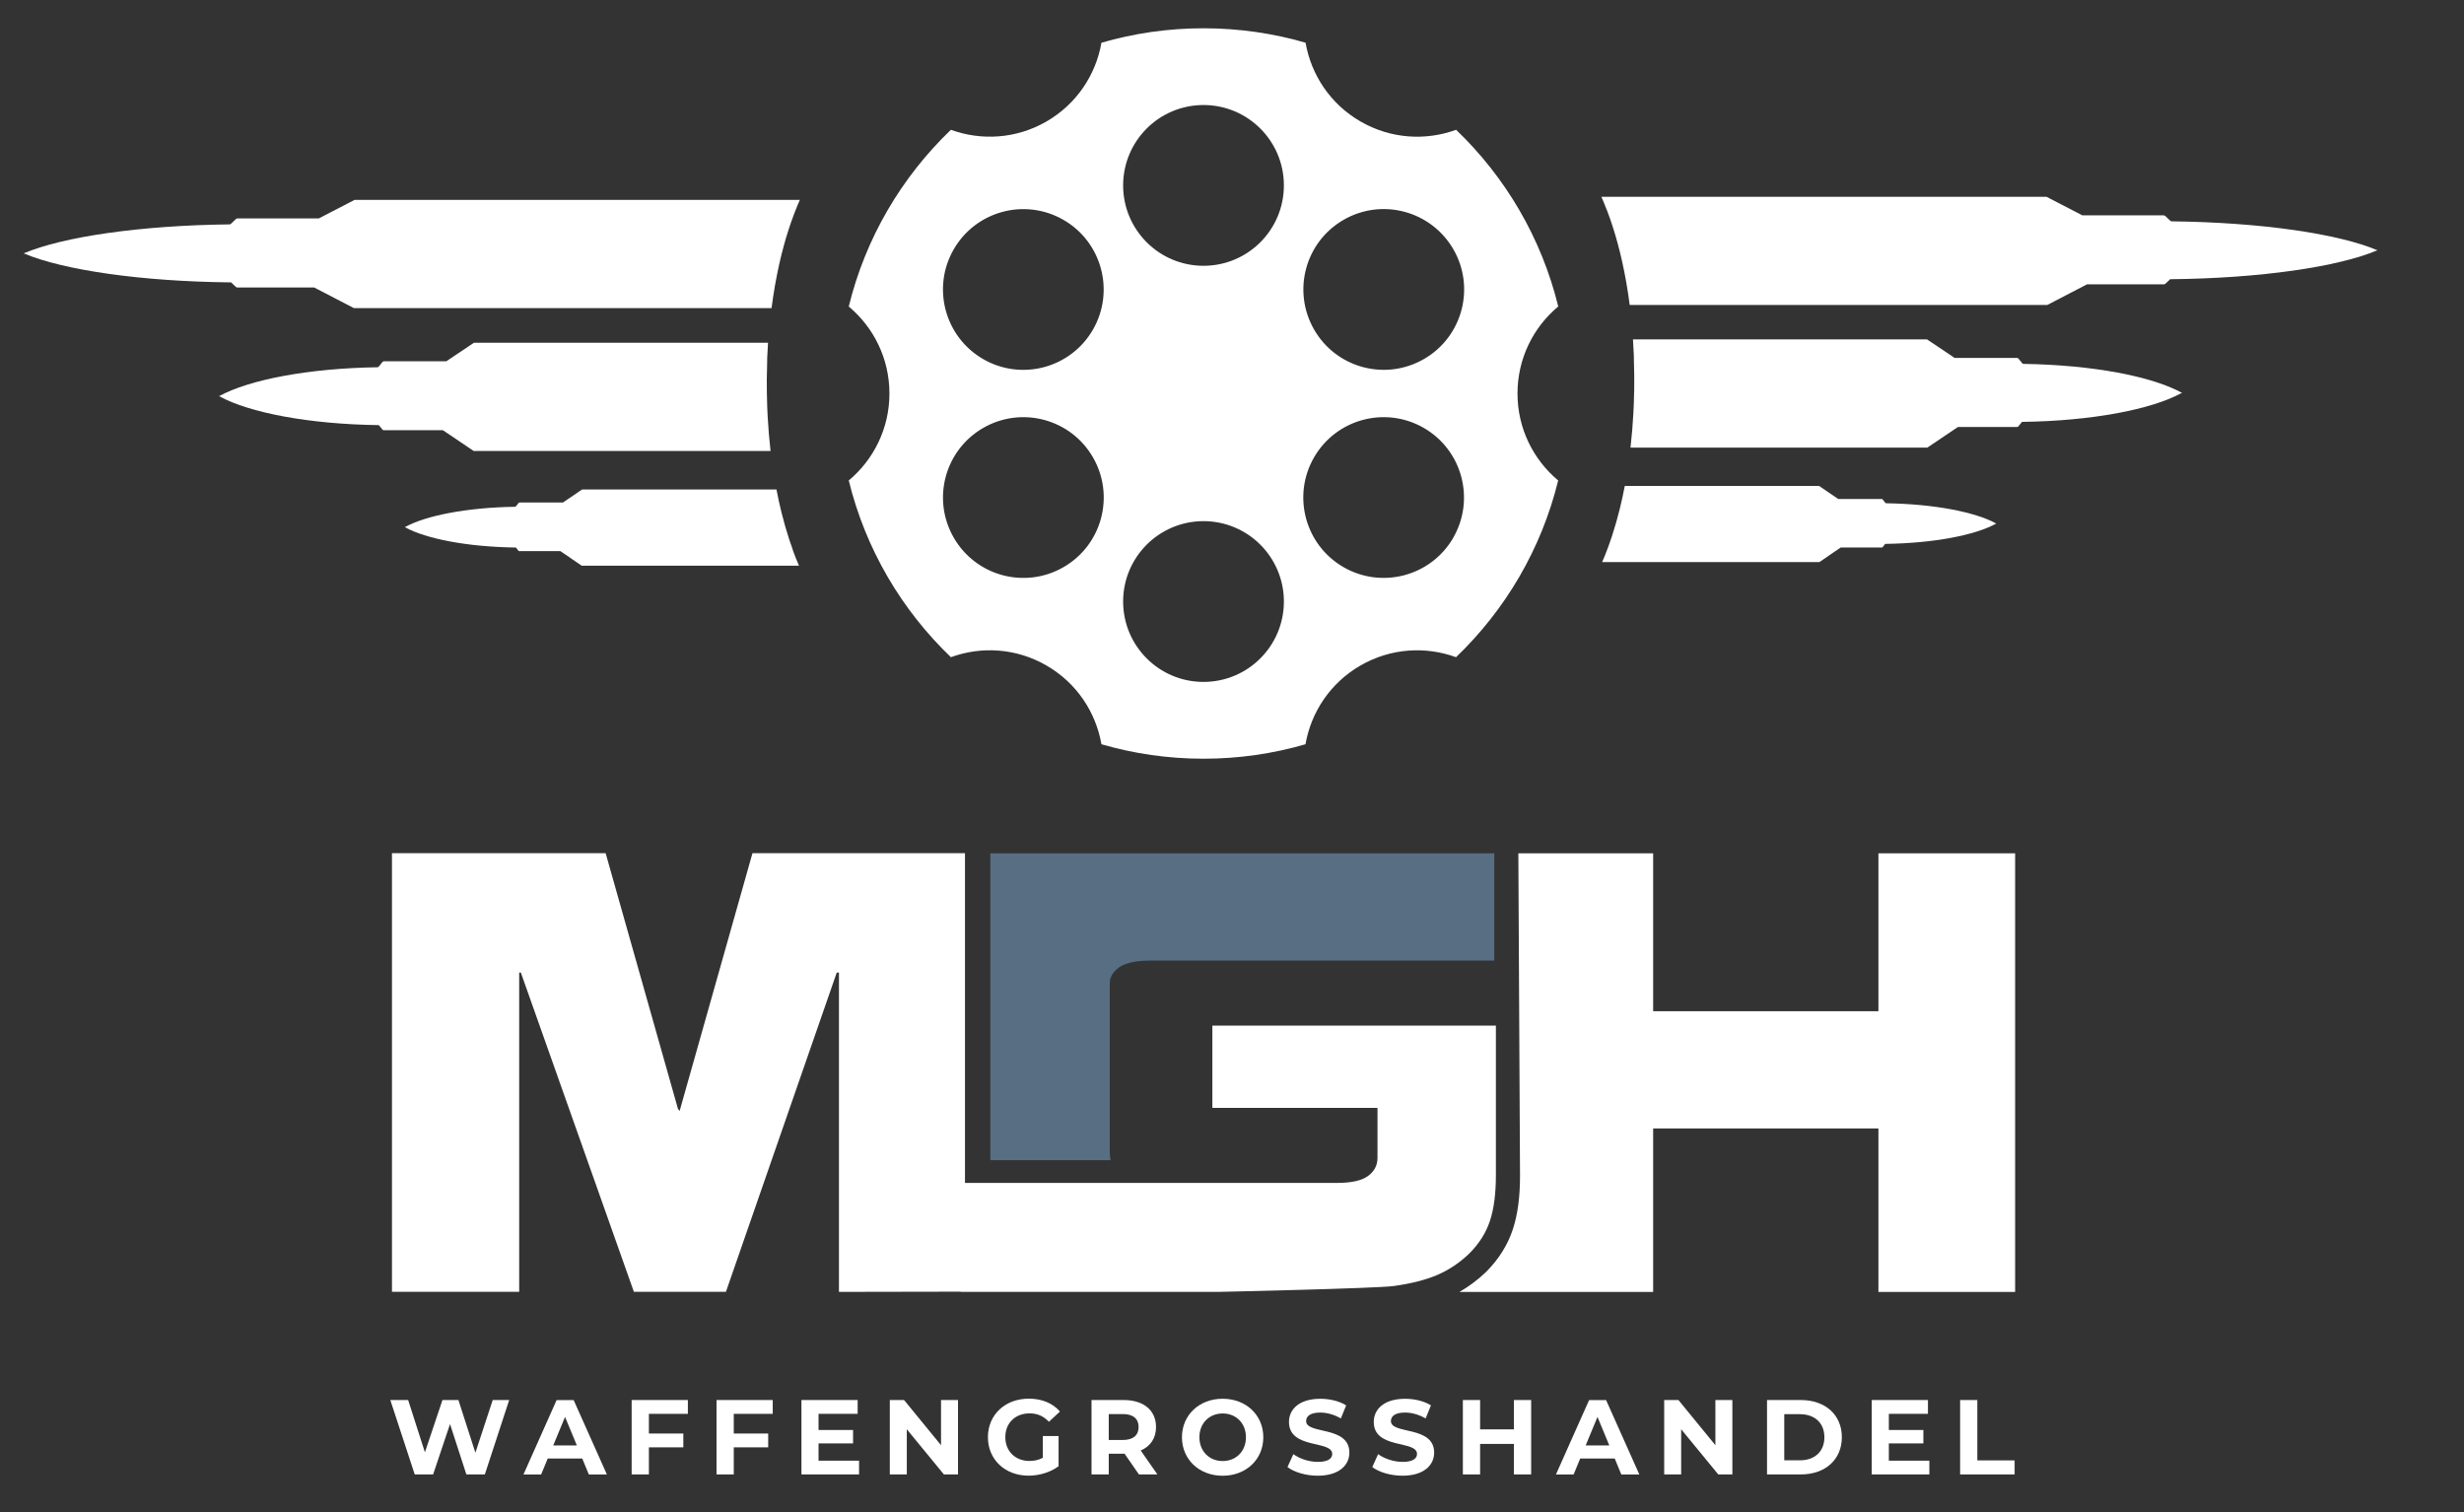 <?xml version="1.0" encoding="UTF-8"?>
<svg id="Ebene_2" xmlns="http://www.w3.org/2000/svg" version="1.1" viewBox="0 0 57.6 35.347">
  <rect x="0" y="0" width="57.6" height="35.347" fill="#333333" stroke="none"/>
  <!-- Generator: Adobe Illustrator 29.1.0, SVG Export Plug-In . SVG Version: 2.1.0 Build 142)  -->
  <defs>
    <style>
      .st0 {
        fill: #586e83;
      }

      .st1 {
        fill: #fff;
      }
    </style>
  </defs>
  <g>
    <path class="st1" d="M37.565,4.914v0c0,0.0 0.0 0.0 0.0.001 0.0.001 0.0.001.001.002.025.065.048.129.071.195.001.003.002.007.004.01.039.113.076.226.11.341.003.01.006.019.009.029.034.116.066.232.095.349 0.0.001 0.0.001.001.002 0.0.001 0.0.001.001.002.022.086.042.172.061.259.018.082.036.165.052.247.003.012.005.025.007.037.014.071.027.143.04.214.031.175.057.351.08.527h9.753c.001,0,.002-0.0.002-0h0c.001,0,.001-0.0.002-0h-0c.001-0.0.002-.001.003-.001.001-0.0.001-0.0.002-.001.001-0.0.001-0.0.001-0.0.001,0,.001-0.0.002-0.0.059-.031.118-.061.178-.092.002-.001.003-.002.005-.003.073-.038.146-.075.218-.113.01-.005.019-.01.029-.015.026-.013.052-.027.078-.041.006-.003.013-.006.019-.01.053-.028.106-.055.159-.082.049-.026.099-.051.148-.077.031-.016.062-.032.093-.048h1.798c.002-0.0.004-.001.006-.001.003-.001.005-.001.008-.002.001-0.0.001-0.0.002-.001 0,0,0,0,0-0h0c0,0,0-0.0 0-0h-0c.005-.003.01-.005.015-.008.019-.018.038-.036.057-.054.006-.006.012-.011.018-.017.001-.001.002-.002.003-.002.01-.009.02-.019.029-.028.002-.002.004-.004.006-.006,2.111-.021,3.925-.289,4.84-.675h.011c-.002-.001-.004-.001-.005-.002.001-0.0.002-.001.002-.001h-.005c-.91-.384-2.708-.651-4.804-.675l-.001-.001c-.001 0-.003 0-.004 0-.007,0-.014-.002-.021-.005-.006-.003-.01-.008-.015-.013-.001-.001-.002-.002-.003-.003-.002-.001-.004-.003-.006-.005-.034-.033-.068-.065-.102-.098-.001-0-.002-.001-.003-.001-.003-.002-.006-.003-.009-.005-.001-.001-.002-.001-.004-.002-0-0-.001-0-.001-0-.004-.001-.007-.003-.011-.004 0,0,0,0,.001 0-.003-.001-.005-.001-.008-.002l-.006-.001h-1.898c-.006-.003-.012-.006-.019-.01-.042-.022-.083-.043-.125-.065-.031-.016-.062-.032-.093-.048-.01-.005-.02-.011-.03-.016-.01-.005-.021-.011-.031-.016-.007-.003-.013-.007-.02-.01-.056-.029-.111-.058-.167-.086-.063-.033-.126-.065-.189-.098-.011-.005-.021-.011-.032-.017-.01-.005-.02-.01-.03-.015-.032-.017-.064-.033-.096-.05-.002-.001-.005-.001-.007-.002h-10.405c.018.041.036.082.053.123.027.064.052.128.077.193l.001 0Z"/>
    <polygon class="st1" points="47.851 7.127 47.851 7.127 47.851 7.127 47.851 7.127 47.851 7.127"/>
    <polygon class="st1" points="50.6 6.64 50.599 6.641 50.599 6.641 50.6 6.64"/>
    <polygon class="st1" points="50.601 6.64 50.601 6.64 50.601 6.64 50.601 6.64"/>
    <polygon class="st1" points="47.172 9.976 47.172 9.976 47.172 9.976 47.172 9.976"/>
    <polygon class="st1" points="47.165 8.369 47.165 8.369 47.165 8.369 47.165 8.369"/>
    <polygon class="st1" points="47.172 9.976 47.171 9.976 47.171 9.976 47.172 9.976"/>
    <polygon class="st1" points="47.173 9.975 47.173 9.976 47.173 9.976 47.173 9.975"/>
    <path class="st1" d="M51.01,9.184c-.001-.001-.003-.001-.004-.002.001-0.0.001-.001.002-.001h-.004c-.702-.384-2.087-.651-3.702-.675-0-0-0-.001-.001-.001-.001 0-.002 0-.003 0-.005,0-.011-.002-.016-.005-.004-.003-.008-.008-.012-.013-.001-.001-.002-.002-.003-.003-.002-.001-.003-.003-.004-.005-.026-.033-.052-.065-.079-.098-.001-0-.001-.001-.002-.001-.002-.002-.005-.003-.007-.005-.001-.001-.002-.001-.003-.002-0-0-.001-0-.001-0-.003-.001-.005-.003-.008-.004-.002-.001-.004-.001-.006-.002l-.004-.001h-1.462l-.014-.01c-.032-.022-.064-.043-.096-.065-.024-.016-.048-.032-.072-.048-.008-.005-.016-.011-.023-.016-.008-.005-.016-.011-.024-.016-.005-.003-.01-.007-.015-.01-.043-.029-.086-.058-.129-.086-.049-.033-.097-.065-.146-.098-.008-.005-.017-.011-.025-.017-.008-.005-.015-.01-.023-.015-.025-.017-.049-.033-.074-.05-.002-.001-.004-.001-.006-.002h-6.871c.001.007.001.014.001.021 0.0.004.001.007.001.011v0c.007.112.013.224.018.336v.002c0.0.004 0.0.007.001.011,0,.001,0,.002 0.0.004 0.0.003 0.0.006 0.0.01,0,.001 0.0.002 0.0.003 0.0.003 0.0.006 0.0.01,0,.001,0,.002 0.0.004 0.0.003 0.0.006 0.0.01,0,.001,0,.002 0.0.003 0.0.004 0.0.007 0.0.011v.002c.005.138.008.277.009.415.002.204-.001.408-.009.613,0,.002-0.0.003-0.0.004,0,.002-0.0.003-0.0.005-.003.081-.007.163-.011.244-.014.266-.036.53-.066.795-.001.006-.001.011-.002.017h6.933c.001,0,.001-0.0.002-0h0c0,0,.001-0.0.001-0h-0c.001-0.0.002-.001.003-.001.001-0.0.001-0.0.001-.001 0-0.0.001-0.0.001-0.0 0,0,.001-0.0.001-0.0.045-.031.091-.061.137-.092.001-.001.002-.002.004-.003.056-.038.112-.075.168-.113.007-.005.015-.01.022-.015.02-.013.04-.027.06-.041.005-.003.01-.006.015-.01.041-.028.082-.055.122-.082.038-.026.076-.051.114-.077.024-.016.048-.032.072-.048h1.385c.002-0.0.003-.001.005-.001.002-.001.004-.001.006-.002 0-0.0.001-0.0.001-.001 0,0,0,0,0-0,0,0,0,0,0-0.0.004-.003.008-.005.012-.008.015-.018.029-.036.044-.054.005-.006.009-.011.014-.017.001-.001.001-.002.002-.002.008-.009.015-.019.023-.028.002-.002.003-.004.005-.006,1.627-.021,3.024-.289,3.73-.675h.008v0Z"/>
    <polygon class="st1" points="42.529 13.141 42.529 13.141 42.529 13.141 42.529 13.141"/>
    <polygon class="st1" points="43.997 11.668 43.997 11.668 43.997 11.668 43.997 11.668"/>
    <polygon class="st1" points="44.002 12.799 44.002 12.799 44.002 12.799 44.002 12.799"/>
    <polygon class="st1" points="44.002 12.799 44.002 12.799 44.002 12.799 44.002 12.799"/>
    <path class="st1" d="M46.672,12.242c-.001-.001-.002-.001-.003-.002 0-0.0.001-0.0.001-.001h-.003c-.488-.27-1.452-.458-2.575-.475-0-0-0-.001-0-.001-.001,0-.002 0-.002 0-.004,0-.008-.001-.011-.004-.003-.002-.006-.006-.008-.009-.001-.001-.001-.001-.002-.002-.001-.001-.002-.002-.003-.003-.018-.023-.037-.046-.055-.069-.001-0-.001-.001-.001-.001-.002-.001-.003-.002-.005-.004-.001-.001-.001-.001-.002-.002-0,0-0-0-.001-0-.002-.001-.004-.002-.006-.003-.001-0-.003-.001-.004-.001-.001-0-.002-.001-.003-.001h-1.017c-.003-.002-.007-.004-.01-.007-.022-.015-.045-.03-.067-.046-.017-.011-.033-.023-.05-.034-.005-.004-.011-.007-.016-.011-.006-.004-.011-.008-.017-.011-.004-.002-.007-.005-.011-.007-.03-.02-.06-.041-.089-.061-.034-.023-.068-.046-.101-.069-.006-.004-.011-.008-.017-.012-.005-.004-.011-.007-.016-.011-.017-.012-.034-.023-.051-.035-.001-0-.003-.001-.004-.001h-4.541c-.035.179-.073.358-.117.535-.053.215-.114.428-.183.639-.026.078-.053.156-.081.233-.002.005-.003.009-.005.014-.044.121-.091.24-.143.358h5.074c0,0,.001-0.0.001-0h0s.001,0,.001-0h-0c.001-0.0.001-0.0.002-.001 0-0.0.001-0.0.001-0.0 0,0,.001-0.0.001-0.0 0,0,.001-0.0.001-0.0.032-.022.064-.043.095-.065.001-.001.002-.001.003-.002.039-.027.078-.053.117-.08.005-.004.01-.007.015-.011.014-.009.028-.019.042-.029.003-.002.007-.005.01-.007.028-.019.057-.039.085-.058.026-.018.053-.036.08-.054.017-.011.033-.023.05-.034h.963c.001-0.0.002-.001.003-.001.001-.001.003-.001.004-.001 0-0.0.001-0.0.001-0h0s0,0,0-0h-0c.003-.002.006-.004.008-.006.01-.013.02-.025.03-.038.003-.004.006-.008.01-.012.001-.001.001-.001.001-.002.005-.007.011-.013.016-.02.001-.001.002-.003.004-.004,1.131-.015,2.103-.203,2.594-.475h.006l0-0Z"/>
  </g>
  <g>
    <polygon class="st1" points="8.282 7.205 8.282 7.205 8.282 7.205 8.282 7.205 8.282 7.205 8.282 7.205"/>
    <polygon class="st1" points="6.063 5.088 6.068 5.089 6.063 5.086 6.063 5.087 6.063 5.088"/>
    <polygon class="st1" points="5.532 6.718 5.532 6.718 5.532 6.718 5.532 6.718"/>
    <polygon class="st1" points="5.542 5.111 5.542 5.111 5.542 5.111 5.542 5.111"/>
    <polygon class="st1" points="5.534 6.719 5.534 6.719 5.533 6.719 5.534 6.719"/>
    <path class="st1" d="M.563,5.926c.916.386,2.729.654,4.84.675.002.002.004.004.006.006.01.009.02.019.029.028.001.001.002.002.003.002.006.006.012.011.018.017.019.018.038.036.057.054.005.003.01.006.015.008h-0c0,0,0.0 0.0 0.0 0h0s0,0,0.0 0c0.0 0.0.001 0.0.001.001.003.001.005.001.008.002.002.001.004.001.006.001h1.798c.031.016.062.032.093.048.05.025.099.051.148.077.053.028.106.055.159.082.006.003.013.006.019.01.026.013.052.027.078.041.01.005.019.01.029.015.073.038.146.075.218.113.002.001.003.002.005.003.059.031.119.061.178.092.001 0.0.001 0.0.002 0.0 0.0 0.0.001 0.0.001 0.0.001 0.0.001 0.0.002.001.001 0.0.002.001.003.001h-0c.001 0.0.001 0.0.002 0h0c.001,0,.002 0.0.002 0h9.753c.023-.176.05-.352.08-.527.013-.072.026-.143.04-.214.002-.012.005-.025.007-.037.016-.083.034-.165.052-.247.019-.086.04-.173.061-.259 0-.001 0-.001.001-.002 0-.001 0-.001.001-.002.029-.117.061-.233.095-.349.003-.01.006-.019.009-.029.034-.114.071-.228.11-.341.001-.003.002-.007.004-.01.023-.065.046-.13.071-.195 0-.001 0-.001.001-.002,0-0.0 0-0.0 0-.001v-0c.025-.065.05-.129.077-.193.017-.041.035-.083.053-.123h-10.405c-.002.001-.005.001-.007.002-.032.017-.064.033-.096.05-.01.005-.02.01-.03.015-.011.006-.021.011-.032.017-.063.033-.126.065-.189.098-.056.029-.111.058-.167.086-.007.003-.013.007-.02.01-.01.005-.021.011-.031.016-.01.005-.02.011-.03.016-.031.016-.062.032-.093.048-.042.022-.083.043-.125.065-.006.003-.012.006-.019.01h-1.898c-.002 0-.004.001-.006.001-.003.001-.005.001-.007.002-.004.001-.007.002-.011.004-0.0 0-.001 0-.001 0-.001.001-.002.002-.004.002-.003.002-.006.004-.009.005-.001 0-.002.001-.003.001-.034.033-.068.065-.102.098-.002.002-.004.003-.006.005-.001.001-.002.002-.003.003-.005.004-.009.009-.015.013-.007.004-.014.005-.021.005-.001,0-.003,0-.004-0-0.0 0-0.0.001-.001.001-2.095.024-3.893.291-4.804.675h-.005c.001 0.0.002.001.002.001-.002.001-.004.001-.005.002h.011l0-0Z"/>
    <path class="st1" d="M10.429,10.107c.038.025.076.051.114.077.041.028.082.055.122.082.005.003.01.006.015.01.02.013.04.027.06.041.007.005.015.01.022.015.056.038.112.075.168.113.001.001.003.002.004.003.046.031.091.061.137.092 0.0 0.0.001 0.0.001 0.0 0.0 0.0.001 0.0.001 0.0.001 0.0.001 0.0.001.001.001 0.0.002.001.003.001h-0c.001 0.0.001 0.0.001 0h0c.001,0,.001 0.0.002 0h6.933c-.001-.006-.001-.011-.002-.017-.03-.264-.051-.529-.066-.795-.004-.081-.008-.163-.011-.244,0-.002-0-.003-0-.005,0-.002,0-.003-0-.004-.007-.204-.01-.408-.009-.613.001-.139.004-.277.009-.415v-.002c0-.004 0-.007 0-.011,0-.001,0-.002 0-.003 0-.003 0-.006 0-.01,0-.001 0-.002 0-.004 0-.003 0-.006 0-.01,0-.001 0-.002 0-.003 0-.003 0-.006 0-.01,0-.001 0-.002 0-.004 0-.004 0-.007 0-.011v-.002c.005-.112.011-.224.018-.336v-0c0-.004.001-.007.001-.011,0-.007 0-.014.001-.021h-6.871c-.002.001-.004.001-.006.002-.025.017-.049.033-.074.05-.007.005-.015.01-.023.015-.008.006-.017.011-.025.017-.049.033-.097.065-.146.098-.043.029-.086.058-.129.086-.005.003-.01.007-.015.01-.008.005-.016.011-.024.016-.008.005-.016.011-.023.016-.024.016-.048.032-.072.048-.032.022-.064.043-.096.065-.005.003-.009.006-.014.01h-1.462c-.001 0-.003.001-.004.001-.002.001-.004.001-.006.002 0,0,0,0,0-0-.003.001-.006.002-.008.004-0.0 0-.001 0-.001 0-.001.001-.002.002-.003.002-.002.002-.005.004-.007.005-.001 0-.001.001-.002.001-.026.033-.052.065-.079.098-.001.002-.003.003-.004.005-.001.001-.002.002-.003.003-.004.004-.007.009-.012.013-.005.004-.011.005-.016.005-.001,0-.002,0-.003-0-0.0 0-0.0.001-.001.001-1.615.024-3.0.291-3.702.675h-.004c.001 0.0.001.001.002.001-.001.001-.003.001-.004.002h.008c.706.386,2.103.654,3.73.675.002.002.003.004.005.006.008.009.015.019.023.028.001.001.001.002.002.002.005.006.009.011.014.017.015.018.029.036.044.054.004.003.008.006.012.008h-0s0,0,0.0 0h0s0,0,0.0 0c0.0 0.0.001 0.0.001.001.002.001.004.001.006.002.002.001.003.001.005.001h1.385c.024.016.048.032.072.048l0-0Z"/>
    <polygon class="st1" points="8.96 10.054 8.96 10.054 8.96 10.054 8.96 10.054"/>
    <polygon class="st1" points="8.962 10.055 8.961 10.055 8.961 10.055 8.962 10.055"/>
    <path class="st1" d="M18.532,12.848c-.028-.077-.055-.155-.081-.233-.069-.21-.13-.424-.183-.639-.044-.177-.083-.356-.117-.535h-4.541c-.001 0-.003.001-.004.001-.017.012-.034.023-.051.035-.005.004-.011.007-.016.011-.006.004-.011.008-.017.012-.034.023-.068.046-.101.069-.03.02-.06.041-.089.061-.004.002-.007.005-.011.007-.006.004-.011.008-.017.011-.005.004-.011.007-.016.011-.017.011-.033.023-.05.034-.022.015-.045.03-.067.046-.003.002-.007.004-.01.007h-1.017c-.001 0-.002.001-.003.001-.001 0-.003.001-.004.001-.002.001-.004.002-.006.003-0,0-0.0 0-.001 0-.001.001-.001.001-.002.002-.002.001-.003.002-.005.004-.001 0-.001.001-.001.001-.018.023-.036.046-.055.069-.001.001-.002.002-.003.003-.001.001-.001.001-.002.002-.003.003-.005.007-.008.009-.004.002-.007.004-.011.004-.001,0-.002,0-.002-0-0.0 0-0.0.001-0.0.001-1.123.017-2.087.205-2.575.475h-.003s.001 0.0.001.001c-.001.001-.002.001-.003.002h.006c.491.272,1.463.46,2.594.475.001.001.002.003.003.004.005.007.011.013.016.02.001.001.001.001.001.002.003.004.006.008.01.012.01.013.02.025.03.038.003.002.005.004.008.006h0c0.0 0.0.001 0.0.001 0.0.001.001.003.001.004.001.001 0.0.002.001.003.001h.963c.017.011.033.023.05.034.027.018.053.036.08.054.028.019.057.039.085.058.003.002.007.004.01.007.014.009.028.019.042.029.005.004.01.007.015.011.039.026.078.053.117.08.001.001.002.001.003.002.032.022.064.043.095.065 0,0,.001 0.0.001 0.0 0.0 0.0 0.0 0.0.001 0.0 0,0,.001 0.0.001 0.0.001 0.0.001 0.0.002.001h-0s.001 0.0.001 0h0s.001 0.0.001 0h5.074c-.051-.118-.099-.237-.143-.358-.002-.005-.003-.009-.005-.014l0-0Z"/>
    <polygon class="st1" points="12.13 12.877 12.13 12.877 12.13 12.877 12.13 12.877"/>
    <polygon class="st1" points="12.136 11.747 12.136 11.747 12.136 11.747 12.136 11.747"/>
    <polygon class="st1" points="12.131 12.878 12.131 12.878 12.131 12.878 12.131 12.878"/>
    <polygon class="st1" points="12.13 12.877 12.13 12.877 12.13 12.877 12.13 12.877"/>
  </g>
  <path class="st1" d="M43.911,19.946v3.692h-2.128v-0h-3.138v-3.691h-3.151l.039,7.542c0,.491-.054.896-.165,1.238-.119.368-.33.706-.628,1.004-.195.187-.403.341-.623.468h4.528v-3.822h5.266v3.822h3.196v-10.252h-3.196Z"/>
  <path class="st0" d="M25.943,26.925v-3.938c0-.147.073-.273.221-.377.045-.032.099-.058.161-.08.141-.05.325-.076.554-.076h8.052v-2.508h-11.781v7.173h2.812c-.011-.058-.019-.121-.019-.194l0-0Z"/>
  <path class="st1" d="M28.341,23.974v1.923h3.86v1.17c0,.173-.074.314-.221.422-.147.108-.39.162-.728.162h-8.694v-7.707h-4.968l-1.703,6.026-.039-.052-1.69-5.974h-4.995v10.252h2.974v-7.461h.039l2.642,7.461h2.152l2.59-7.461h.052v7.463c.714-.001,1.801-.003,2.845-.005v.005h6.027s3.676-.08,4.088-.136c.411-.056.754-.143,1.027-.26.273-.117.522-.284.747-.5.234-.234.396-.492.487-.773.091-.281.136-.634.136-1.059v-3.496s-6.628,0-6.628,0Z"/>
  <path class="st1" d="M36.427,7.165c-.392-1.602-1.235-3.026-2.388-4.131-.711.26-1.528.214-2.234-.194-.708-.408-1.155-1.094-1.285-1.841-.757-.22-1.558-.338-2.386-.338s-1.629.118-2.386.338c-.13.747-.578,1.432-1.285,1.841-.707.408-1.523.453-2.234.194-1.153,1.105-1.996,2.529-2.388,4.131.581.486.951,1.216.951,2.033s-.37,1.547-.951,2.033c.392,1.602,1.235,3.027,2.388,4.131.711-.26,1.528-.214,2.234.194.708.409,1.155,1.095,1.285,1.841.757.22,1.557.338,2.385.338s1.628-.118,2.385-.338c.13-.747.578-1.433,1.285-1.841.707-.408,1.523-.453,2.234-.194,1.153-1.105,1.996-2.529,2.388-4.131-.581-.486-.951-1.216-.951-2.033s.37-1.548.951-2.033ZM24.862,13.257c-.899.519-2.047.211-2.566-.688-.519-.899-.211-2.048.688-2.566s2.048-.211,2.566.688c.519.899.211,2.048-.688,2.566ZM25.549,7.706c-.519.899-1.668,1.206-2.566.688s-1.206-1.668-.688-2.566c.519-.899,1.668-1.206,2.566-.688s1.206,1.668.688,2.566ZM28.134,15.94c-1.038,0-1.879-.841-1.879-1.879s.841-1.879,1.879-1.879,1.879.841,1.879,1.879-.841,1.879-1.879,1.879ZM28.134,6.213c-1.038,0-1.879-.841-1.879-1.879s.841-1.879,1.879-1.879,1.879.841,1.879,1.879-.841,1.879-1.879,1.879ZM33.973,12.569c-.519.899-1.668,1.206-2.567.688-.899-.519-1.206-1.668-.688-2.566.519-.899,1.668-1.206,2.566-.688s1.206,1.668.688,2.566ZM33.286,8.393c-.899.519-2.048.211-2.566-.688s-.211-2.048.688-2.566c.899-.519,2.047-.211,2.567.688.519.899.211,2.048-.688,2.566Z"/>
  <g>
    <path class="st1" d="M11.903,32.726l-.569,1.739h-.432l-.382-1.177-.395,1.177h-.43l-.571-1.739h.417l.392,1.222.41-1.222h.373l.397,1.232.405-1.232h.386Z"/>
    <path class="st1" d="M13.612,34.093h-.808l-.154.373h-.413l.775-1.739h.398l.777,1.739h-.422l-.154-.373ZM13.485,33.787l-.276-.666-.276.666h.552Z"/>
    <path class="st1" d="M15.169,33.049v.46h.805v.323h-.805v.633h-.403v-1.739h1.314v.323h-.912Z"/>
    <path class="st1" d="M17.153,33.049v.46h.805v.323h-.805v.633h-.403v-1.739h1.314v.323h-.912Z"/>
    <path class="st1" d="M20.082,34.142v.323h-1.347v-1.739h1.314v.323h-.914v.378h.807v.313h-.807v.403s.947,0,.947,0Z"/>
    <path class="st1" d="M22.395,32.726v1.739h-.33l-.867-1.056v1.056h-.397v-1.739h.333l.864,1.056v-1.056h.397Z"/>
    <path class="st1" d="M24.379,33.568h.367v.705c-.192.144-.454.221-.703.221-.546,0-.949-.375-.949-.9,0-.524.403-.9.956-.9.305,0,.559.105.728.301l-.258.239c-.127-.134-.273-.196-.45-.196-.338,0-.569.226-.569.556,0,.326.231.556.564.556.109,0,.211-.02.313-.074v-.509h.001Z"/>
    <path class="st1" d="M26.624,34.465l-.335-.484h-.37v.484h-.403v-1.739h.753c.465,0,.755.241.755.631,0,.261-.131.452-.358.549l.39.559h-.432ZM26.247,33.054h-.328v.606h.328c.246,0,.37-.114.37-.303,0-.191-.124-.303-.37-.303Z"/>
    <path class="st1" d="M27.63,33.596c0-.517.403-.9.951-.9.546,0,.951.38.951.9s-.405.9-.951.9c-.549,0-.951-.383-.951-.9ZM29.126,33.596c0-.33-.233-.556-.544-.556s-.544.226-.544.556.233.556.544.556.544-.226.544-.556Z"/>
    <path class="st1" d="M30.097,34.294l.137-.303c.146.107.365.181.574.181.239,0,.335-.08.335-.186,0-.326-1.011-.102-1.011-.748,0-.295.239-.541.733-.541.218,0,.442.052.604.154l-.124.305c-.162-.092-.328-.137-.482-.137-.239,0-.33.09-.33.199,0,.32,1.011.099,1.011.738,0,.291-.241.539-.738.539-.275.001-.554-.082-.707-.201Z"/>
    <path class="st1" d="M32.079,34.294l.137-.303c.146.107.365.181.574.181.239,0,.335-.08.335-.186,0-.326-1.011-.102-1.011-.748,0-.295.239-.541.733-.541.218,0,.442.052.604.154l-.124.305c-.162-.092-.328-.137-.482-.137-.239,0-.33.09-.33.199,0,.32,1.011.099,1.011.738,0,.291-.241.539-.738.539-.275.001-.553-.082-.707-.201Z"/>
    <path class="st1" d="M35.793,32.726v1.739h-.403v-.713h-.79v.713h-.403v-1.739h.403v.686h.79v-.686h.403Z"/>
    <path class="st1" d="M37.747,34.093h-.807l-.154.373h-.413l.775-1.739h.397l.777,1.739h-.421l-.154-.373ZM37.62,33.787l-.276-.666-.276.666h.552Z"/>
    <path class="st1" d="M40.497,32.726v1.739h-.33l-.867-1.056v1.056h-.397v-1.739h.333l.864,1.056v-1.056h.397Z"/>
    <path class="st1" d="M41.307,32.726h.79c.569,0,.959.343.959.869s-.39.87-.959.87h-.79v-1.739ZM42.077,34.135c.345,0,.571-.206.571-.539,0-.333-.226-.539-.571-.539h-.367v1.078h.367v-.001Z"/>
    <path class="st1" d="M45.102,34.142v.323h-1.347v-1.739h1.314v.323h-.914v.378h.807v.313h-.807v.403s.947,0,.947,0Z"/>
    <path class="st1" d="M45.82,32.726h.403v1.411h.872v.328h-1.274v-1.739Z"/>
  </g>
</svg>